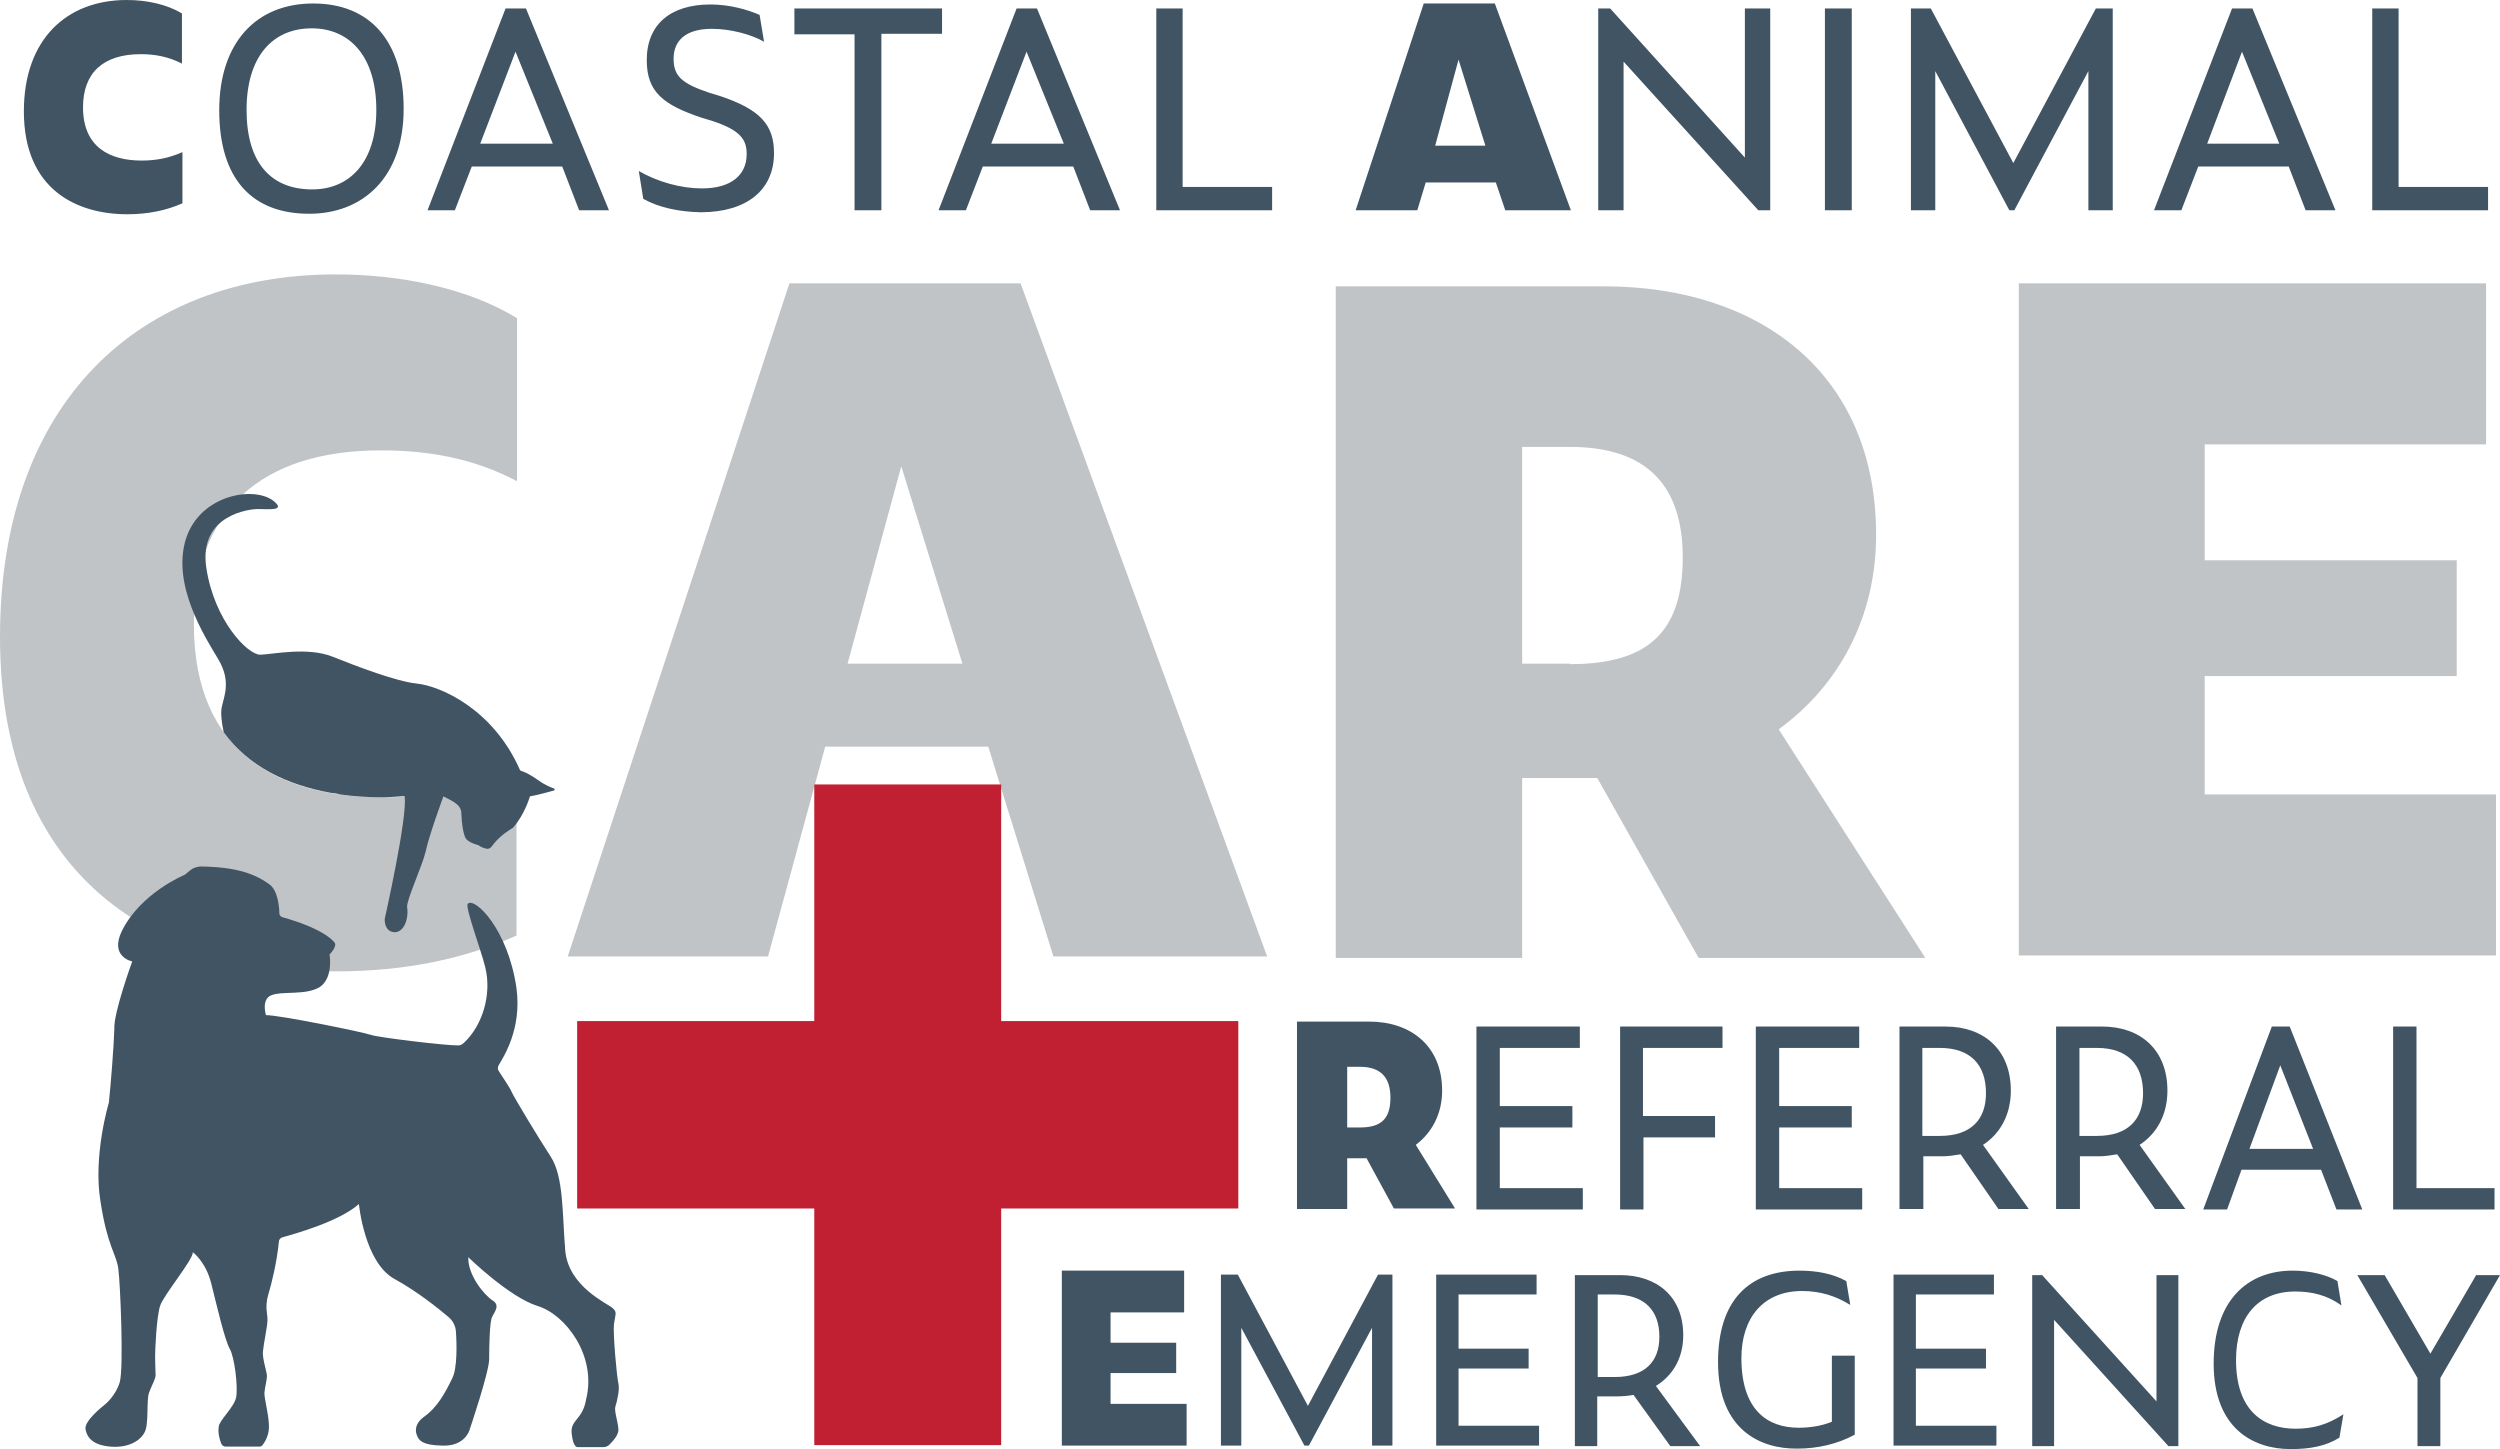 <svg xmlns="http://www.w3.org/2000/svg" xml:space="preserve" id="Layer_1" x="0" y="0" style="enable-background:new 0 0 502.9 291.5" version="1.1" viewBox="0 0 502.9 291.5"><style>.st0{fill:#c1c4c7}.st2{fill:#415464}</style><path d="M306.2 192.7h-37.5V57.6h54c31.3 0 54.7 17.5 54.7 50 0 16.7-7.6 30.4-19.6 39.1l29.5 46h-45.6l-20.4-36.2h-15.1v36.2zm9.6-59.1c15.8 0 22.7-6.5 22.7-21.5 0-14.5-7.3-22.2-22.7-22.2h-9.6v43.6h9.6zM406.1 57h94v32.4h-56.6v23.3h50.7V136h-50.7v23.8h58.6v32.4h-96V57zM104 154.6c-8.8 4-17.3 5.8-26.8 5.8-20.5 0-38.2-8.4-38.2-34.9 0-22.7 13.5-34.9 37.6-34.9 9.4 0 18.5 1.5 27.4 6.2V64c-9.6-5.9-23-8.8-36.5-8.8C28 55.2 0 80.9 0 128.1c0 51.5 34.9 67.3 67.6 67.3 14.2 0 26-2.6 36.3-7.2v-33.6zM211.9 192.4h43L205.3 57h-46.5l-44.6 135.4h40.3l11.5-42.2h32.8l13.1 42.2zm-41.4-58.9 10.8-39.7 12.3 39.7h-23.1z" class="st0"/><path d="M249.1 205.4h-47.7v-47.6h-37.6v47.6h-47.7v37.7h47.7v47.6h37.6v-47.6h47.7z" style="fill:#c12032"/><path d="M271 243.2h-10.1v-37.7h14.5c8.4 0 14.7 4.9 14.7 13.9 0 4.7-2.1 8.5-5.3 10.9l7.9 12.8h-12.3l-5.5-10.1H271v10.2zm2.6-16.4c4.3 0 6.1-1.8 6.1-6 0-4.1-2-6.2-6.1-6.2H271v12.2h2.6zM297 206.5h20.8v4.3h-16.1v11.7h14.6v4.3h-14.6V239h16.7v4.3H297v-36.8zM325.9 206.5h20.6v4.3h-16v13.7H345v4.3h-14.4v14.5h-4.7v-36.8zM353.2 206.5H374v4.3h-16.1v11.7h14.6v4.3h-14.6V239h16.7v4.3h-21.4v-36.8zM386.8 243.2h-4.7v-36.7h9.3c7.6 0 13.1 4.6 13.1 12.9 0 4.9-2.2 8.7-5.6 10.9l9.2 12.9H402l-7.6-11c-1.2.2-2.4.4-3.7.4h-3.8v10.6zm3.4-14.7c6.3 0 9.3-3.3 9.3-8.6 0-5.7-3.1-9.1-9.3-9.1h-3.5v17.7h3.5zM418.3 243.2h-4.7v-36.7h9.3c7.6 0 13.1 4.6 13.1 12.9 0 4.9-2.2 8.7-5.6 10.9l9.2 12.9h-6.1l-7.6-11c-1.2.2-2.4.4-3.7.4h-3.8v10.6zm3.5-14.7c6.3 0 9.3-3.3 9.3-8.6 0-5.7-3.1-9.1-9.3-9.1h-3.5v17.7h3.5zM466.9 235.3h-16l-2.9 8h-4.8l13.8-36.8h3.6l14.6 36.8H470l-3.1-8zm-1.6-4.2-6.6-16.8-6.2 16.8h12.8zM481.5 206.5h4.6V239h15.7v4.3h-20.4v-36.8zM213.7 255.6h24.5v8.4h-14.8v6.1h13.2v6.1h-13.2v6.2h15.3v8.4h-25.1v-35.2zM249.7 267.1v23.7h-4.1v-34.4h3.4l14.1 26.4 14.1-26.4h2.9v34.4H276v-23.7l-12.7 23.7h-.9l-12.7-23.7zM288.9 256.4h20.2v4h-15.7v10.9h14.1v4h-14.1v11.5h16.2v4h-20.7v-34.4zM321.4 290.9h-4.6v-34.4h9.1c7.4 0 12.7 4.3 12.7 12.1 0 4.6-2.1 8.1-5.5 10.2l8.9 12.1h-6l-7.4-10.3c-1.1.2-2.3.3-3.6.3h-3.7v10zm3.4-13.9c6.1 0 9-3.1 9-8.1 0-5.3-3-8.5-9-8.5h-3.4V277h3.4zM345.6 274c0-12.5 6.3-18.4 16.4-18.4 3.4 0 6.7.6 9.4 2.1l.8 4.8c-2.9-1.8-6-2.8-9.7-2.8-7.8 0-12.2 5.4-12.2 13.5 0 10.4 5.2 14 11.5 14 2.1 0 4.5-.3 6.7-1.2v-13.3h4.6v15.9c-3.5 1.9-7.5 2.8-11.5 2.8-7.3.1-16-3.6-16-17.4zM380.9 256.4h20.2v4h-15.7v10.9h14.1v4h-14.1v11.5h16.2v4h-20.7v-34.4zM413.2 265.5v25.4h-4.4v-34.4h2l23 25.4v-25.4h4.4v34.4h-2l-23-25.4zM445.3 274.3c0-12.6 6.7-18.7 15.9-18.7 3.4 0 6.8.8 9 2.1l.8 4.9c-2.9-2.1-6-2.8-9.3-2.8-7.6 0-11.9 5.2-11.9 13.8 0 10.2 5.5 13.8 12 13.8 3.7 0 6.5-.9 9.6-2.9l-.8 4.7c-2.7 1.7-5.9 2.3-9.8 2.3-7.6 0-15.5-4.2-15.5-17.2zM490.9 290.9h-4.6v-13.7l-12.1-20.7h5.5l9.2 15.8 9.2-15.8h4.8l-12 20.7v13.7zM44.1 22.2C44.1 8.6 51.5.7 63 .7c11.3 0 18.2 7.4 18.2 21.2 0 13.9-8.3 21.1-19 21.1-11.5 0-18.1-7-18.1-20.8zm31.6-.1c0-10.7-5.3-16.4-13-16.4-7.8 0-13.1 5.6-13.1 16.4 0 10.9 5.1 16 13.2 16 7.5 0 12.9-5.4 12.9-16zM113.1 33.5H94.9l-3.4 8.8H86l15.7-40.6h4.1l16.7 40.6h-6l-3.4-8.8zm-1.9-4.6-7.5-18.5-7.1 18.5h14.6zM129.4 40l-.9-5.6c3.8 2.2 8.5 3.5 12.7 3.5 5.9 0 9-2.7 9-6.9 0-2.9-1.2-4.8-7-6.7l-2-.6c-7.8-2.6-11.1-5.2-11.1-11.6 0-7.3 4.9-11.2 12.8-11.2 3.8 0 7.4 1 9.9 2.1l.9 5.4c-2.6-1.5-6.8-2.6-10.5-2.6-5.3 0-7.7 2.4-7.7 6 0 3.5 1.6 5 7.3 6.9l2 .6c8.1 2.7 10.9 5.8 10.9 11.5 0 7.3-5.3 11.9-14.8 11.9-4.2-.1-8.3-.9-11.5-2.7zM177.3 6.9v35.4h-5.4V6.9h-12.1V1.7h29.7v5.1h-12.2zM215.9 33.5h-18.2l-3.4 8.8h-5.5l15.7-40.6h4.1l16.7 40.6h-6l-3.4-8.8zm-1.9-4.6-7.5-18.5-7.1 18.5H214zM232.6 1.7h5.3v35.9h18v4.7h-23.3V1.7zM300.9 36.7h-14.1l-1.7 5.6h-12.4L286.4.7h14.3L316 42.3h-13.2l-1.9-5.6zm-2.1-7.4L293.4 12l-4.7 17.3h10.1zM326.6 12.4v29.9h-5.1V1.7h2.4l27.1 30v-30h5.1v40.6h-2.4l-27.1-29.9zM367.1 1.7h5.4v40.6h-5.4V1.7zM389.3 14.3v28h-4.9V1.7h4L405 32.8l16.6-31.1h3.4v40.6h-4.9v-28l-14.9 28h-1l-14.9-28zM460.4 33.5h-18.2l-3.4 8.8h-5.5L449 1.7h4.1l16.7 40.6h-6l-3.4-8.8zm-1.9-4.6L451 10.4l-7 18.5h14.5zM477.2 1.7h5.3v35.9h18v4.7h-23.3V1.7zM36.7 30.6c-2.7 1.2-5.3 1.7-8.2 1.7-6.3 0-11.8-2.6-11.8-10.7 0-7 4.1-10.7 11.6-10.7 2.9 0 5.6.5 8.3 1.9V2.7C33.6.9 29.6 0 25.5 0 13.4 0 4.8 7.9 4.8 22.4c0 15.8 10.7 20.7 20.8 20.7 4.3 0 7.9-.8 11.1-2.2V30.6zM21.9 221.8s-3.2 10.6-1.7 19.8c1.4 9.2 3.2 10.6 3.6 13.6.4 3 1.1 19.8.3 22.8-.9 3-3.2 4.7-3.2 4.7s-4 3.1-3.7 4.8 1.5 3.2 5 3.5 6-1.1 6.9-2.9c.9-1.7.3-6.5.9-8 .6-1.6 1.3-2.7 1.3-3.5 0-.7-.1-2.1-.1-3.7s.3-8 1-10.2c.7-2.2 6.6-9.2 6.6-10.8 0 0 2.6 1.9 3.7 6.3s2.7 11.3 3.7 13.1c1 1.7 1.7 7.7 1.3 9.8-.4 2-3.4 4.6-3.5 5.9-.2 1.3.2 2.6.5 3.4.2.4.5.6.9.6h6.8c.2 0 .5-.1.6-.3.5-.6 1.4-2.1 1.3-4-.1-2.6-1-5.5-.9-6.6s.5-2.5.5-3.3-1-3.7-.8-5c.1-1.3.9-5 .9-6.2 0-.4 0-.9-.1-1.4-.2-1.3-.1-2.6.3-3.9.7-2.3 1.7-6.5 2.1-10.5 0-.4.3-.8.7-.9 2.5-.7 11.5-3.2 15.4-6.7 0 0 1.1 11.8 7.2 15.1 4.4 2.4 8.8 5.9 10.9 7.7.8.7 1.3 1.7 1.4 2.7.2 2.6.3 7.5-.7 9.5-1.4 2.9-3 5.9-5.7 7.8-1.7 1.2-1.9 2.7-1.4 3.8.4 1 1.1 1.9 5 2 4.8.2 5.6-3.3 5.6-3.3s3.9-11.5 3.9-14.1.1-7.6.6-8.5c.4-.9 1.7-2.3.1-3.3s-5-5-4.9-8.7c0 0 8.2 8 13.9 9.8 5.7 1.7 12 10.1 9.8 18.8-.7 4.2-3.2 4-2.9 6.9.3 2.9 1.2 2.7 1.2 2.7h5.2c.5 0 .9-.2 1.2-.5.7-.7 1.9-2 1.8-3.1-.1-1.6-.9-3.7-.6-4.6.3-.9.9-3.4.6-4.6-.3-1.1-1.1-9.8-.9-11.9.3-2.2.7-2.4-.3-3.3s-8.9-4.3-9.5-11.6c-.6-7.3-.3-14.8-2.9-18.8s-7.6-12.3-7.9-13.1c-.2-.6-1.9-3.1-2.6-4.2-.2-.3-.2-.7 0-1.1 1-1.7 4.7-7.3 3.6-15.5-1.7-11.9-8.4-18.4-9.8-17-.6.6 2.6 9.1 3.5 12.7 1.4 5.6-.6 11.8-4.2 15.2-.3.3-.7.6-1.2.6-2.9 0-16-1.6-17.5-2.1-1.7-.6-18.4-4-21.2-4 0 0-1-3.2 1.1-4 2.2-.9 7 .1 9.8-1.7 2.7-1.9 1.9-6.5 1.9-6.5s1.6-1.6 1-2.4c-.6-.8-3-3-10.5-5.1-.3-.1-.6-.4-.6-.7 0-1.3-.3-4.7-2-5.9-3-2.2-6.8-3.5-13.8-3.6-.5 0-1.2.2-1.6.4-.8.5-1.1.9-1.7 1.3 0 0-8.8 3.6-12.6 11.3-2.5 5.2 2.1 6.1 2.1 6.1S22.8 203.8 23 207c-.1 3.4-.7 11-1.1 14.8z" class="st2"/><path d="M111.4 158.6c-1.9-.7-2.9-1.5-2.9-1.5-2.1-1.5-3.2-1.9-3.6-2-.1 0-.2-.1-.3-.2-5.4-12.3-16-16.9-20.8-17.4-4-.4-11.9-3.4-16.9-5.4-5-2-11.9-.5-14.5-.4-2.5.1-9.3-6.8-10.9-17.5-1.6-10.8 9-11.8 10.3-11.8 2.2 0 5.5.4 3.5-1.4-3.7-3.4-15-1.7-17.9 7.4-2.9 9.2 3.8 19.7 6.5 24.2s1.1 7.6.7 9.7c-.2.9-.1 2.8.4 5 5 6.9 12.7 10.6 21.6 12.2.1 0 1.2.1 1.7.3 2.8.4 5.8.6 8.8.6 1.2 0 4.3-.3 4.3-.2.6 4.2-4 24.6-4 24.6s-.2 2 1.3 2.6c2.3.8 3.6-2.3 3.2-4.9-.2-1.3 3-8.2 3.7-11.1.8-3.7 3.6-11.2 3.6-11.2 1.4.8 3.6 1.5 3.6 3.4.2 4.5 1 5.2 1 5.2.7.8 2.4 1.2 2.4 1.2.8.5.6.4 1.2.6 1 .4 1.4-.1 1.8-.7 1.4-1.9 4-3.4 4-3.4 2.4-2.7 3.4-6.3 3.4-6.3 1.7-.3 3.8-.9 4.9-1.2.1-.1.1-.4-.1-.4z" class="st2"/></svg>